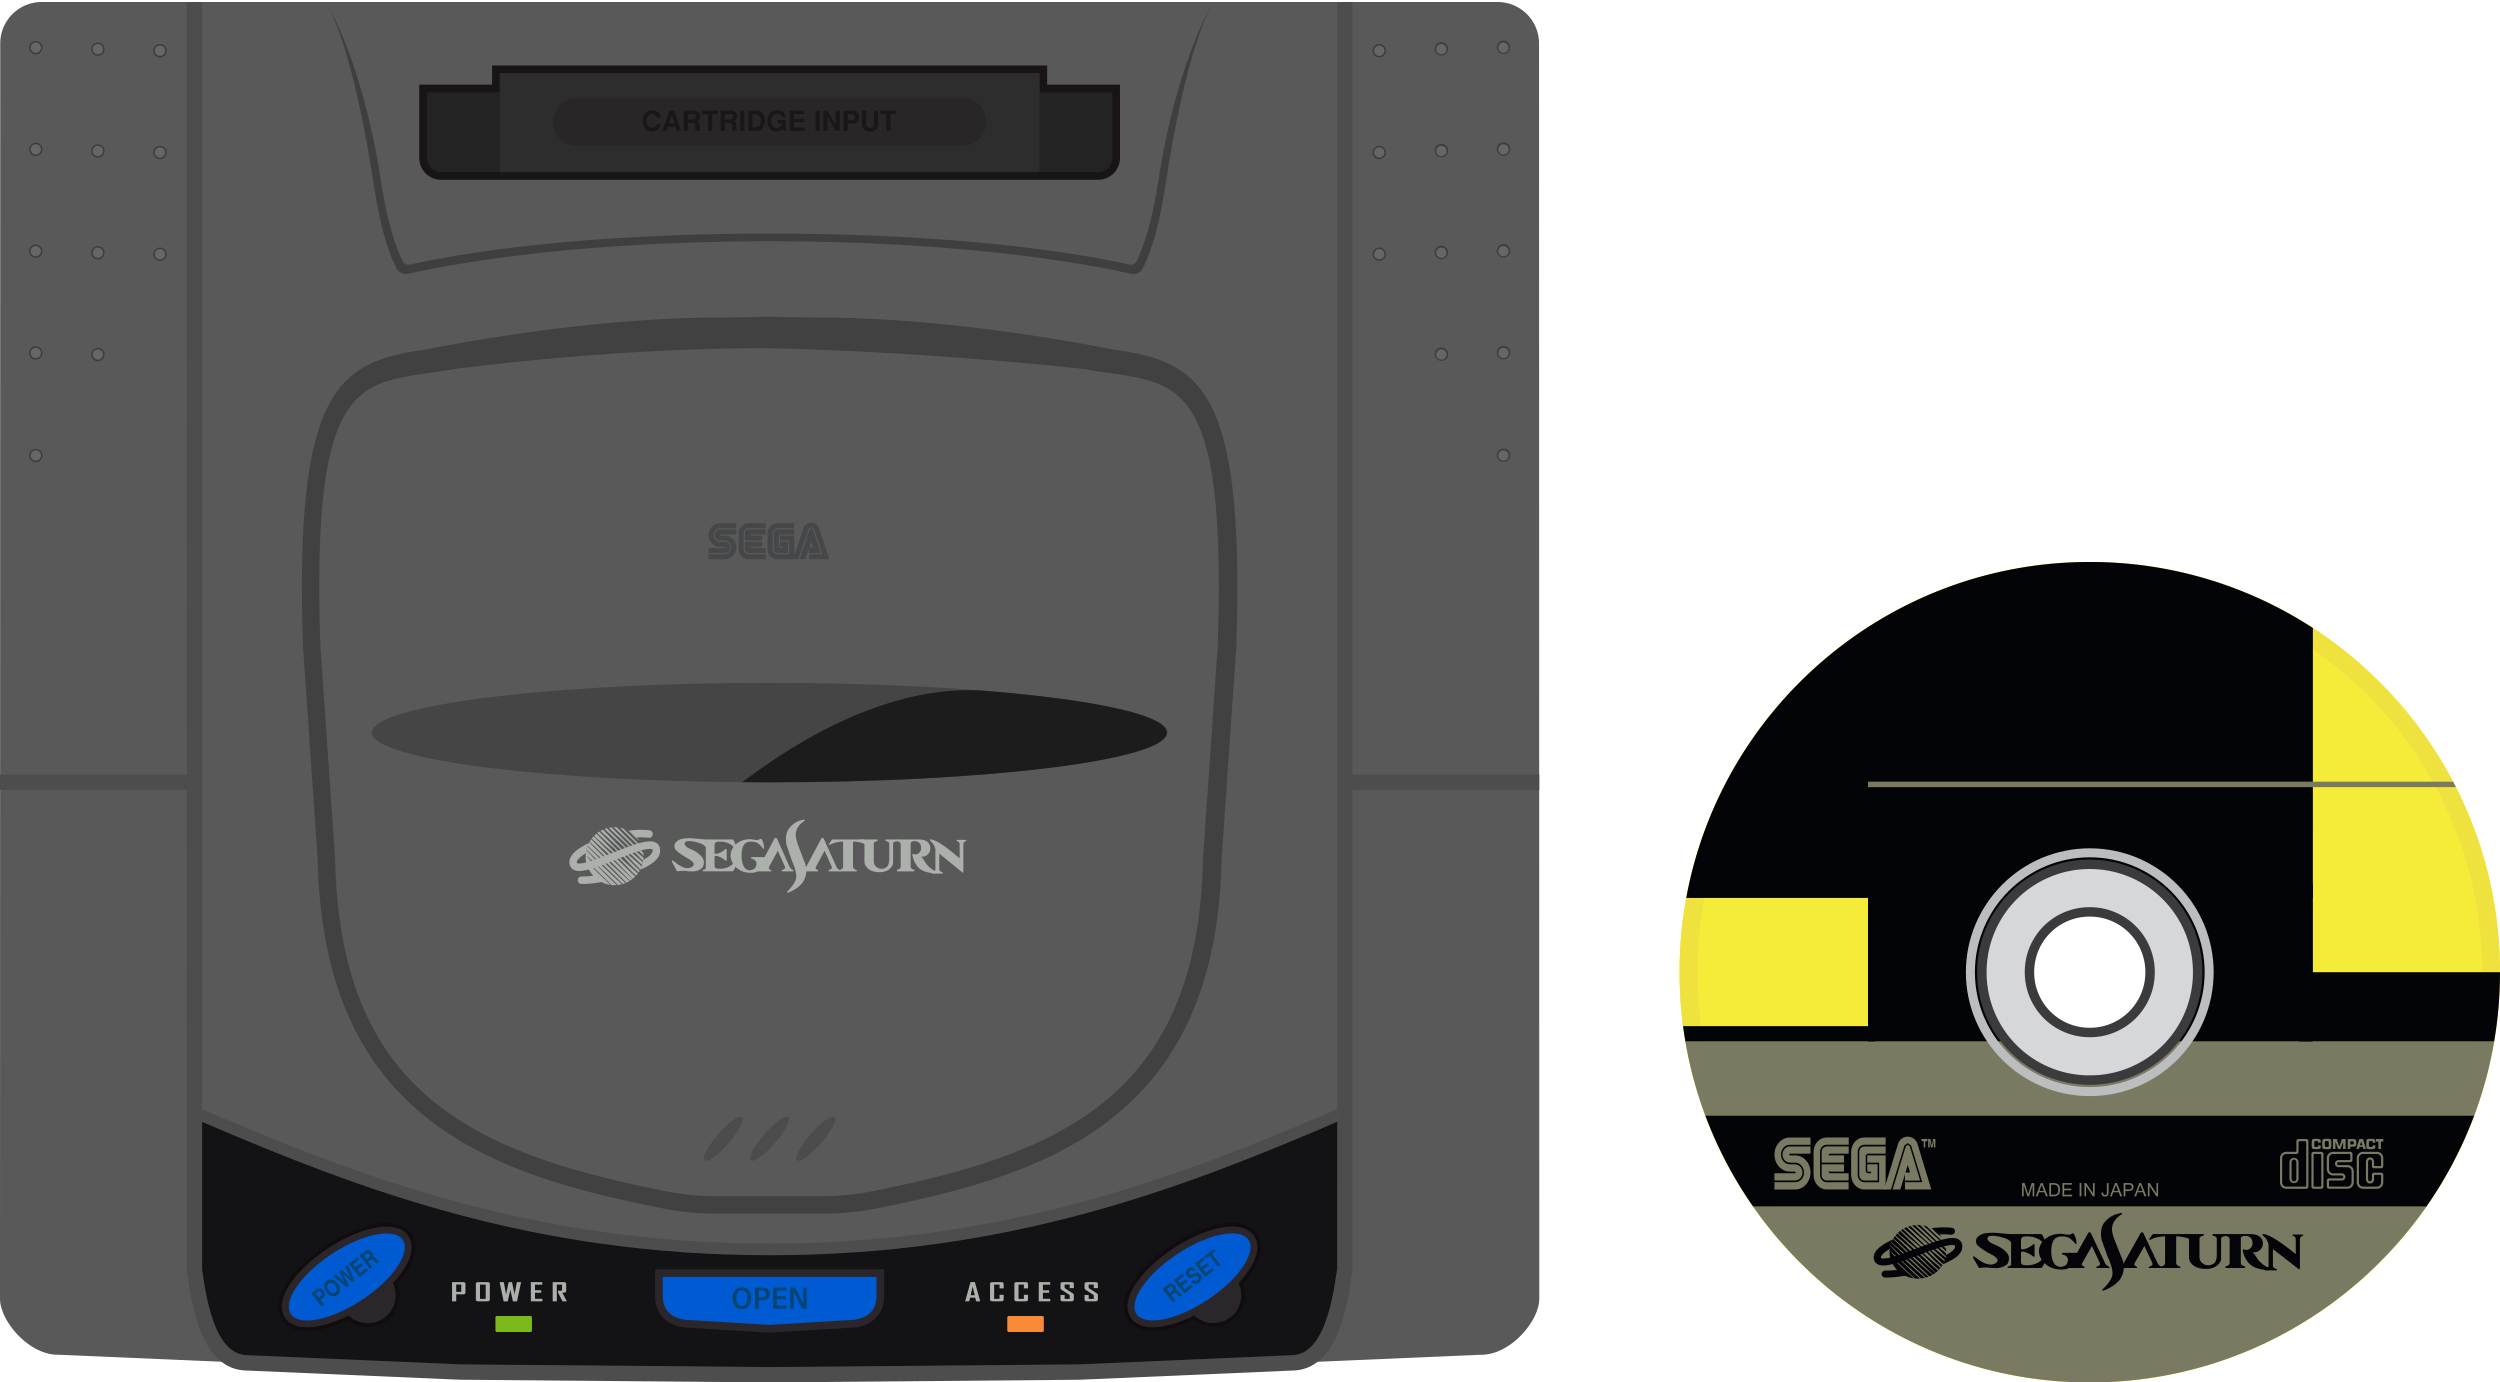 <svg xmlns="http://www.w3.org/2000/svg" viewBox="0 0 162.596 89.911"><path d="M16.115 88.641L3.807 88.11C1.912 88.151 0 85.938 0 84.459L.016 2.818A2.696 2.696 0 0 1 2.704.13h94.705a2.695 2.695 0 0 1 2.688 2.688l.016 81.641c0 1.479-1.911 3.692-3.808 3.651l-12.308.53-13.818.596-20.122.175-20.123-.175-13.819-.595z" fill="#595959"/><path d="M50.06 89.911l-20.13-.175-13.836-.596c-3.057 0-3.655-4.387-3.943-6.495L12.146.135h1v82.443c.353 2.554 1.014 5.563 2.969 5.563l13.84.596 20.104.175 20.114-.175 13.8-.596c1.978 0 2.639-3.009 2.997-5.63L86.966.135h1v82.443c-.292 2.176-.891 6.563-3.97 6.563l-2.138.093-11.659.503-20.139.174zM0 50.381h12.148v1H0zM87.966 50.381h12.146v1H87.966z" fill="#4d4d4d"/><circle cx="2.328" cy="3.1" r=".385" fill="#666"/><path d="M2.328 3.535a.435.435 0 1 1 0-.87.435.435 0 0 1 0 .87zm0-.771a.335.335 0 1 0 0 .67.335.335 0 0 0 0-.67z" fill="#3d3d3d"/><path d="M6.752 3.199a.385.385 0 1 1-.385-.385c.213 0 .385.172.385.385z" fill="#666"/><path d="M6.367 3.634a.435.435 0 1 1 0-.87.435.435 0 0 1 0 .87zm0-.77a.335.335 0 1 0 0 .67.335.335 0 0 0 0-.67z" fill="#3d3d3d"/><path d="M10.791 3.299a.385.385 0 1 1-.77 0 .385.385 0 0 1 .77 0z" fill="#666"/><path d="M10.405 3.734a.435.435 0 1 1 0-.87.435.435 0 0 1 0 .87zm0-.771a.335.335 0 1 0 0 .67.335.335 0 0 0 0-.67z" fill="#3d3d3d"/><circle cx="2.328" cy="9.719" r=".385" fill="#666"/><path d="M2.328 10.154a.435.435 0 1 1 0-.87.435.435 0 0 1 0 .87zm0-.771a.335.335 0 1 0 0 .67.335.335 0 0 0 0-.67z" fill="#3d3d3d"/><path d="M6.752 9.818a.385.385 0 1 1-.385-.385c.213 0 .385.172.385.385z" fill="#666"/><path d="M6.367 10.253a.435.435 0 1 1 0-.87.435.435 0 0 1 0 .87zm0-.77a.335.335 0 1 0 0 .67.335.335 0 0 0 0-.67z" fill="#3d3d3d"/><path d="M10.791 9.918a.385.385 0 1 1-.77 0 .385.385 0 0 1 .77 0z" fill="#666"/><path d="M10.405 10.353a.435.435 0 1 1 0-.87.435.435 0 0 1 0 .87zm0-.77a.335.335 0 1 0 0 .67.335.335 0 0 0 0-.67z" fill="#3d3d3d"/><path d="M2.713 16.338a.385.385 0 1 1-.77 0 .385.385 0 1 1 .77 0z" fill="#666"/><path d="M2.328 16.773a.435.435 0 1 1 0-.87.435.435 0 0 1 0 .87zm0-.771a.335.335 0 1 0 0 .67.335.335 0 0 0 0-.67z" fill="#3d3d3d"/><path d="M6.752 16.438a.385.385 0 1 1-.385-.386c.213 0 .385.173.385.386z" fill="#666"/><path d="M6.367 16.873a.435.435 0 1 1 0-.87.435.435 0 0 1 0 .87zm0-.771a.335.335 0 1 0 0 .67.335.335 0 0 0 0-.67z" fill="#3d3d3d"/><path d="M10.791 16.537a.385.385 0 1 1-.77 0 .385.385 0 0 1 .77 0z" fill="#666"/><path d="M10.405 16.972a.435.435 0 1 1 0-.87.435.435 0 0 1 0 .87zm0-.77a.335.335 0 1 0 0 .67.335.335 0 0 0 0-.67z" fill="#3d3d3d"/><path d="M2.713 22.957a.385.385 0 1 1-.77 0 .385.385 0 1 1 .77 0z" fill="#666"/><path d="M2.328 23.392a.435.435 0 1 1 0-.87.435.435 0 0 1 0 .87zm0-.77a.335.335 0 1 0 0 .67.335.335 0 0 0 0-.67z" fill="#3d3d3d"/><path d="M6.752 23.057a.385.385 0 1 1-.385-.386c.213 0 .385.173.385.386z" fill="#666"/><path d="M6.367 23.492a.435.435 0 1 1 0-.87.435.435 0 0 1 0 .87zm0-.771a.335.335 0 1 0 0 .67.335.335 0 0 0 0-.67z" fill="#3d3d3d"/><circle cx="2.328" cy="29.625" r=".385" fill="#666"/><path d="M2.328 30.061a.435.435 0 1 1 0-.87.435.435 0 0 1 0 .87zm0-.771a.335.335 0 1 0 0 .67.335.335 0 0 0 0-.67z" fill="#3d3d3d"/><circle cx="97.783" cy="3.098" r=".385" fill="#666"/><path d="M97.348 3.098a.436.436 0 1 1 .871.001.436.436 0 0 1-.871-.001zm.099 0a.335.335 0 1 0 .67 0 .335.335 0 0 0-.67 0z" fill="#3d3d3d"/><path d="M93.359 3.197a.385.385 0 1 0 .77 0 .385.385 0 0 0-.77 0z" fill="#666"/><path d="M93.31 3.197a.436.436 0 1 1 .871.001.436.436 0 0 1-.871-.001zm.099 0a.335.335 0 1 0 .67 0 .335.335 0 0 0-.67 0z" fill="#3d3d3d"/><path d="M89.321 3.297a.385.385 0 1 0 .385-.385.385.385 0 0 0-.385.385z" fill="#666"/><path d="M89.271 3.297a.435.435 0 1 1 .87 0 .435.435 0 0 1-.87 0zm.1 0a.335.335 0 1 0 .67 0 .335.335 0 0 0-.67 0z" fill="#3d3d3d"/><path d="M97.397 9.717a.385.385 0 1 0 .77 0 .385.385 0 0 0-.77 0z" fill="#666"/><path d="M97.348 9.717a.436.436 0 1 1 .871.001.436.436 0 0 1-.871-.001zm.099 0a.335.335 0 1 0 .67 0 .335.335 0 0 0-.67 0z" fill="#3d3d3d"/><path d="M93.359 9.816a.385.385 0 1 0 .77 0 .385.385 0 0 0-.77 0z" fill="#666"/><path d="M93.31 9.816a.436.436 0 1 1 .871.001.436.436 0 0 1-.871-.001zm.099 0a.335.335 0 1 0 .67 0 .335.335 0 0 0-.67 0z" fill="#3d3d3d"/><path d="M89.321 9.916a.385.385 0 1 0 .385-.386.385.385 0 0 0-.385.386z" fill="#666"/><path d="M89.271 9.916a.435.435 0 1 1 .87 0 .435.435 0 0 1-.87 0zm.1 0a.335.335 0 1 0 .67 0 .335.335 0 0 0-.67 0z" fill="#3d3d3d"/><path d="M97.397 16.336a.385.385 0 1 0 .77 0 .385.385 0 0 0-.77 0z" fill="#666"/><path d="M97.348 16.336a.436.436 0 1 1 .871.001.436.436 0 0 1-.871-.001zm.099 0a.335.335 0 1 0 .67 0 .335.335 0 0 0-.67 0z" fill="#3d3d3d"/><path d="M93.359 16.436a.385.385 0 1 0 .77 0 .385.385 0 0 0-.77 0z" fill="#666"/><path d="M93.31 16.436a.436.436 0 1 1 .871.001.436.436 0 0 1-.871-.001zm.099 0a.335.335 0 1 0 .67 0 .335.335 0 0 0-.67 0z" fill="#3d3d3d"/><path d="M89.321 16.535a.385.385 0 1 0 .385-.386.385.385 0 0 0-.385.386z" fill="#666"/><path d="M89.271 16.535a.435.435 0 1 1 .87 0 .435.435 0 0 1-.87 0zm.1 0a.335.335 0 1 0 .67 0 .335.335 0 0 0-.67 0z" fill="#3d3d3d"/><path d="M97.397 22.955a.386.386 0 1 0 .772 0 .386.386 0 0 0-.772 0z" fill="#666"/><path d="M97.348 22.955a.436.436 0 1 1 .871.001.436.436 0 0 1-.871-.001zm.099 0a.335.335 0 1 0 .67 0 .335.335 0 0 0-.67 0z" fill="#3d3d3d"/><path d="M93.359 23.054a.386.386 0 1 0 .772 0 .386.386 0 0 0-.772 0z" fill="#666"/><path d="M93.31 23.054a.436.436 0 1 1 .871.001.436.436 0 0 1-.871-.001zm.099 0a.335.335 0 1 0 .67 0 .335.335 0 0 0-.67 0z" fill="#3d3d3d"/><circle cx="97.783" cy="29.624" r=".385" fill="#666"/><path d="M97.348 29.624a.436.436 0 1 1 .871.001.436.436 0 0 1-.871-.001zm.099 0a.335.335 0 1 0 .67 0 .335.335 0 0 0-.67 0z" fill="#3d3d3d"/><path d="M50.019 78.932h-3.467c-1.13 0-2.235-.104-3.285-.309-11.244-2.198-22.25-5.763-22.604-22.719l-.956-13.82c-.572-16.925 2.338-18.547 7.984-19.355.523-.075 9.982-2.083 19.387-2.083.982 0 1.934-.045 2.94-.036 1.012-.005 2.032.036 3.015.036 9.404 0 18.864 2.008 19.388 2.083 5.646.808 8.556 2.43 7.984 19.355l-.956 13.82c-.354 16.956-11.361 20.521-22.604 22.719-1.05.205-2.155.309-3.285.309h-3.467M29.547 24.001c-5.839 1.067-9.334-.51-8.709 18.004l.958 13.875c.32 15.345 9.164 19.181 21.688 21.629 1.01.197 2.039.288 3.067.288h6.934a16.02 16.02 0 0 0 3.067-.288c12.524-2.448 21.367-6.284 21.688-21.629l.958-13.875c.625-18.514-2.87-16.937-8.709-18.004 0 0-9.759-1.11-20.472-1.354-10.074-.046-20.47 1.354-20.47 1.354z" fill="#424142"/><path d="M50.054 81.631c-15.45 0-26.631-4.254-36.91-8.675v-.817c10.208 4.391 21.603 8.742 36.91 8.742 15.307 0 26.706-4.352 36.914-8.742v.816c-10.28 4.421-21.465 8.676-36.914 8.676z" fill="#4d4d4d"/><path d="M13.143 72.961c10.279 4.421 21.46 8.675 36.911 8.675 15.449 0 26.634-4.256 36.914-8.677v9.553c-.358 2.621-1.02 5.63-2.997 5.63l-13.8.596-20.114.175-20.104-.175-13.84-.596c-1.955 0-2.616-3.009-2.969-5.563v-9.618z" fill="#131316"/><path fill="#7cba1c" d="M34.534 86.631h-2.247l-.064-.064v-.914l.064-.064h2.247l.064.064v.914z"/><path fill="#f98b38" d="M67.824 86.631h-2.247l-.064-.064v-.914l.064-.064h2.247l.064.064v.914z"/><g fill="#464749"><path d="M50.579 36.045a.327.327 0 0 1-.327-.327V34.68c0-.18.146-.326.326-.326h1.074v-.327h-1.077a.653.653 0 0 0-.653.653v1.038c0 .361.295.653.656.653l1.074.001v-1.538h-.923v.326h.597v.885h-.747M46.078 36.374l1.04-.001a.77.77 0 0 0 0-1.54l-.27.001-.039-.039.039-.039h1.037v-.325h-1.038a.363.363 0 1 0 0 .727l.271.003a.44.44 0 1 1 0 .881h-1.04v.332"/><path d="M46.078 35.967h1.04a.364.364 0 1 0 0-.727l-.271-.003a.44.44 0 1 1 0-.881h1.038v-.328h-1.037a.77.77 0 0 0 0 1.54h.269l.038.038-.038.037-1.038.001-.001.323M48.693 36.046a.328.328 0 0 1-.328-.328v-1.041c0-.177.147-.323.328-.323h1.109v-.327h-1.109a.653.653 0 0 0-.653.653v1.038c0 .361.292.653.653.653l1.104.001v-.327l-1.104.001"/><path d="M48.444 34.679c0-.138.111-.249.249-.249h1.109v.326h-.956l-.077.077h.797v.326h-1.122v-.48M48.693 35.967a.249.249 0 0 1-.249-.249v-.48h1.122v.327h-.797l.077.076h.951v.326h-1.104M50.329 35.718a.25.25 0 0 0 .249.251h.671v-.732h-.519v.328h.192l.001.076h-.192l-.077-.076-.001-.731.077-.077h.922l-.001-.326-1.074.001a.248.248 0 0 0-.249.249v1.037M52.662 34.425l.1-.072.101.073.521 1.544h-.763v-.363h.256l-.116-.343-.373 1.107h-.386l.66-1.946"/><path d="M53.49 36.045h-.868v.326h1.32l-.687-2.038a.509.509 0 0 0-.494-.344.508.508 0 0 0-.493.344l-.693 2.038h.346l.672-1.981.168-.111.167.111.562 1.655"/></g><path d="M50.035 82.798h7.219v1.535c0 1.149-.891 1.774-2.04 1.774l-5.179.315h.04l-5.177-.315c-1.149 0-2.041-.625-2.041-1.774v-1.535h7.218" fill="#005ad1"/><path d="M50.075 86.673v-.002l-.015.002-.005-.001-.005.001v-.001l-5.168-.314h-.001c-1.355 0-2.275-.813-2.275-2.024v-1.785h14.897v1.785c0 1.211-.921 2.024-2.291 2.024l-5.137.315zm-6.968-3.625v1.285c0 1.124.925 1.524 1.791 1.524l5.158.313 5.142-.313c.882 0 1.807-.4 1.807-1.524v-1.285H43.107z" fill="#2b2629"/><g fill="#034572"><path d="M48.85 84.422c0 .395-.188.713-.611.713-.408 0-.593-.317-.593-.715 0-.346.186-.696.611-.696.403 0 .593.319.593.698zm-.953-.002c0 .29.117.52.353.52.254 0 .352-.218.352-.518 0-.273-.098-.503-.354-.503-.246 0-.351.223-.351.501zM49.106 83.742h.49c.257 0 .471.133.471.4 0 .279-.203.422-.494.422h-.224v.551h-.243v-1.373zm.243.629h.21c.159 0 .262-.058.262-.224 0-.147-.104-.211-.255-.211h-.216v.435zM51.123 84.5h-.603v.415h.666l-.031.2h-.873v-1.373h.867v.202h-.629v.353h.603zM51.395 85.115v-1.373h.313c.455.884.524 1.018.546 1.082h.004a8.231 8.231 0 0 1-.016-.617v-.465h.224v1.373h-.297a39.284 39.284 0 0 1-.56-1.122h-.002c.011.175.011.41.011.656v.466h-.223z"/></g><path d="M22.648 85.709a1.938 1.938 0 0 0 3.05-2.234c.229-.249.432-.5.602-.75.864-1.268.606-2.042.375-2.392-.205-.311-.638-.68-1.537-.68-1.07 0-2.52.536-3.878 1.435-2.045 1.351-3.67 3.394-2.819 4.684.205.311.638.68 1.536.68.755-.001 1.701-.268 2.671-.743z" fill="#2b2629"/><path d="M19.977 86.576c-.954 0-1.419-.4-1.641-.735-.897-1.359.757-3.473 2.854-4.857 1.378-.911 2.854-1.455 3.947-1.455.955 0 1.419.4 1.641.735.248.376.528 1.204-.376 2.531a6.791 6.791 0 0 1-.56.705 2.065 2.065 0 0 1-3.214 2.357c-.967.464-1.906.719-2.651.719zm5.161-6.798c-1.046 0-2.47.528-3.81 1.414-1.994 1.316-3.59 3.288-2.783 4.51.188.285.588.624 1.432.624.726 0 1.655-.259 2.616-.729l.075-.036.063.055a1.812 1.812 0 0 0 3.003-1.368c0-.252-.051-.495-.15-.724l-.034-.074.055-.061c.227-.246.426-.494.59-.735.823-1.206.588-1.929.375-2.253-.187-.284-.589-.623-1.432-.623z" fill="#110d0e"/><g fill="#abb0ab"><path d="M30.272 84.067c0 .077-.055.116-.165.116h-.436v.453h-.27v-1.25h.706c.11 0 .165.038.165.114v.567zM30 84.023v-.477h-.329v.477H30zM31.857 84.522c0 .076-.054.114-.163.114h-.585c-.107 0-.16-.038-.16-.114v-1.021c0-.076.053-.114.16-.114h.585c.109 0 .163.038.163.114v1.021zm-.269-.045v-.93h-.37v.93h.37zM33.89 83.387l-.264 1.252h-.264l-.162-.709a2.18 2.18 0 0 0-.009-.114c0 .025-.003.063-.009.114l-.16.709h-.265l-.264-1.252h.273l.14.741.009.114c.001-.025.004-.063.011-.114l.155-.741h.221l.155.741.01.114a2.18 2.18 0 0 1 .009-.114l.14-.741h.274zM35.274 84.637h-.747v-1.25h.74v.165h-.471v.365h.405v.162h-.405v.393h.478v.165zM36.867 84.637h-.281l-.297-.581v-.112h.265v-.396h-.339v1.09h-.27v-1.25h.715c.108 0 .163.038.163.114v.455c0 .053-.026.087-.077.103a.79.79 0 0 1-.175.012l.296.565z"/></g><g fill="#abb0ab"><path d="M63.752 84.637h-.268l-.054-.237h-.338l-.054.237h-.266v-.003l.349-1.249h.283l.348 1.252zm-.359-.398l-.131-.564-.133.564h.264zM65.276 84.522c0 .076-.055.114-.165.114h-.561c-.107 0-.16-.038-.16-.114v-1.021c0-.076.053-.114.16-.114h.562c.11 0 .165.038.165.114v.293h-.269v-.247h-.349v.93h.349v-.264h.269v.309zM66.861 84.522c0 .076-.055.114-.165.114h-.562c-.107 0-.16-.038-.16-.114v-1.021c0-.076.053-.114.16-.114h.562c.11 0 .165.038.165.114v.293h-.269v-.247h-.349v.93h.349v-.264h.269v.309zM68.307 84.637h-.747v-1.25h.74v.165h-.471v.365h.405v.162h-.405v.393h.478v.165zM69.841 84.522c0 .076-.055.114-.163.114h-.543c-.107 0-.162-.038-.162-.114v-.298h.27v.255h.329v-.245l-.54-.355c-.039-.025-.059-.059-.059-.1v-.278c0-.076.055-.114.162-.114h.543c.108 0 .163.037.163.113v.279h-.27v-.235h-.329v.226l.54.354c.039.025.059.06.059.102v.296zM71.405 84.522c0 .076-.055.114-.163.114h-.543c-.107 0-.162-.038-.162-.114v-.298h.27v.255h.329v-.245l-.54-.355c-.039-.025-.059-.059-.059-.1v-.278c0-.076.055-.114.162-.114h.543c.108 0 .163.037.163.113v.279h-.27v-.235h-.329v.226l.54.354c.039.025.059.06.059.102v.296z"/></g><path d="M77.648 85.705a1.94 1.94 0 0 0 3.049-2.234c.229-.249.432-.501.603-.75.864-1.268.605-2.043.375-2.393-.205-.311-.638-.68-1.536-.68-1.07 0-2.52.537-3.879 1.436-2.045 1.35-3.67 3.393-2.818 4.684.205.311.638.68 1.536.68.754-.001 1.701-.269 2.67-.743z" fill="#2b2629"/><path d="M74.977 86.572c-.953 0-1.418-.4-1.64-.735-.896-1.36.757-3.474 2.854-4.857 1.38-.912 2.855-1.456 3.948-1.456.954 0 1.419.4 1.641.735.248.377.528 1.206-.377 2.532-.16.234-.348.471-.56.705a2.065 2.065 0 0 1-3.213 2.357c-.971.464-1.91.719-2.653.719zm5.162-6.799c-1.045 0-2.47.529-3.81 1.415-1.994 1.315-3.59 3.287-2.783 4.511.188.284.589.623 1.431.623.725 0 1.654-.259 2.617-.729l.074-.036.063.055a1.815 1.815 0 0 0 2.853-2.092l-.033-.074.056-.061c.226-.244.424-.492.59-.735.823-1.206.589-1.93.375-2.254-.189-.284-.591-.623-1.433-.623z" fill="#110d0e"/><path d="M23.543 84.544c-2.012 1.329-4.085 1.739-4.629.915-.544-.824.646-2.569 2.658-3.898 2.013-1.33 4.085-1.739 4.629-.915.545.823-.645 2.569-2.658 3.898z" fill="#005ad1"/><g fill="#034572"><path d="M21.039 83.941l.095.248-.079.19-.214.167.241.309-.154.12-.675-.865.352-.274.222-.055.212.16zm-.158.106l-.091-.067-.093.021-.175.137.203.259.179-.14.027-.096-.05-.114zM21.962 83.484a.643.643 0 0 1 .156.405.404.404 0 0 1-.164.326.397.397 0 0 1-.373.076.67.67 0 0 1-.341-.249.668.668 0 0 1-.157-.378.408.408 0 0 1 .17-.359.39.39 0 0 1 .368-.071c.126.037.24.12.341.25zm-.147.116a.472.472 0 0 0-.229-.176l-.22.045-.093.198a.466.466 0 0 0 .111.26.472.472 0 0 0 .232.176l.226-.046.084-.198-.111-.259zM22.61 82.271l.466 1.028-.138.107-.637-.561.39.754-.138.108-.885-.702.163-.127.621.558-.394-.735.163-.127.622.567-.396-.744zM23.937 82.627l-.559.436-.675-.866.541-.423.116.149-.387.303.153.197.358-.279.116.147-.358.279.175.224.404-.315zM24.675 82.051l-.166.129-.099-.084-.102-.13-.073-.066-.103.024-.183.143.267.342-.154.12-.675-.865.42-.328.164-.04.208.137c.072.092.09.189.053.294l.169.048.172.204.075.04.027.032zm-.635-.495l-.167-.032-.215.168.177.227.212-.166.032-.089-.039-.108z"/></g><path d="M78.543 84.539c-2.012 1.33-4.084 1.739-4.629.915-.544-.823.646-2.569 2.658-3.898 2.013-1.329 4.085-1.738 4.629-.915.545.824-.645 2.569-2.658 3.898z" fill="#005ad1"/><g fill="#034572"><path d="M76.897 84.22l-.166.13-.099-.085-.102-.13-.073-.065-.103.023-.183.143.267.342-.153.12-.676-.865.42-.328.164-.039.207.137a.29.29 0 0 1 .053.293l.17.049.173.203.075.04.026.032zm-.634-.494l-.168-.033-.215.167.177.227.212-.165.032-.09-.038-.106zM77.583 83.685l-.559.435-.674-.865.541-.422.115.148-.387.303.153.197.358-.279.116.148-.357.279.174.224.405-.317zM78.078 82.888c.07.09.097.181.08.272a.424.424 0 0 1-.174.254.376.376 0 0 1-.271.092.407.407 0 0 1-.253-.139l.148-.116c.084.085.177.088.277.01l.088-.117-.023-.115-.197-.038-.214.103-.182.018-.159-.105-.079-.257.15-.234a.394.394 0 0 1 .275-.099l.237.144-.144.112-.124-.063-.142.052-.045.214.163.023.188-.085.209-.049.192.123zM78.95 82.617l-.558.437-.676-.866.541-.422.116.148-.388.303.155.197.357-.279.116.147-.358.28.175.223.404-.316zM79.047 81.388l-.218.171.56.716-.154.121-.559-.717-.227.176-.116-.148.599-.468z"/></g><path d="M50.074 4.506H32.256v1.25h-4.74v4.512c0 .646.529 1.175 1.175 1.175H71.42c.646 0 1.175-.529 1.175-1.175V5.756h-4.739v-1.25H50.037" fill="#232323"/><path d="M71.42 11.693H28.691a1.426 1.426 0 0 1-1.425-1.425V5.506h4.739v-1.25h36.1v1.25h4.739v4.762a1.425 1.425 0 0 1-1.424 1.425zM27.767 6.006v4.262c0 .51.415.925.925.925H71.42c.51 0 .925-.415.925-.925V6.006h-4.739v-1.25h-35.1v1.25h-4.739z" fill="#191517"/><path fill="#2d2d2d" d="M32.506 4.756h35.1v6.438h-35.1z"/><path d="M62.599 9.483H37.513c-.853 0-1.551-.698-1.551-1.551s.698-1.551 1.551-1.551h25.086c.853 0 1.551.698 1.551 1.551s-.699 1.551-1.551 1.551z" fill="#282627"/><path d="M42.963 8.062a.511.511 0 0 1-.188.373.623.623 0 0 1-.392.115.519.519 0 0 1-.421-.187c-.103-.125-.155-.294-.155-.508 0-.198.051-.359.153-.482a.548.548 0 0 1 .448-.196c.16 0 .291.043.395.129a.435.435 0 0 1 .16.337h-.257l-.093-.173-.197-.068a.299.299 0 0 0-.253.125.549.549 0 0 0-.093.336c0 .14.031.251.092.334a.292.292 0 0 0 .245.123l.205-.071.09-.187h.261zM44.294 8.51h-.276l-.092-.263h-.486l-.09.263h-.274l.457-1.312h.312l.449 1.312zm-.432-.488l-.173-.511-.162.511h.335zM45.546 8.51h-.292l-.036-.151v-.198l-.023-.115-.133-.054h-.32v.518h-.27V7.198h.738l.212.083a.36.36 0 0 1 .11.281.341.341 0 0 1-.192.317c.093.05.142.107.144.169l.014.32.049.092v.05zm-.272-.932c0-.103-.052-.155-.155-.155h-.378v.344h.373l.111-.06.049-.129zM46.703 7.423h-.383V8.51h-.27V7.423h-.398v-.225h1.051zM47.946 8.51h-.292l-.036-.151v-.198l-.023-.115-.133-.054h-.32v.518h-.27V7.198h.738l.212.083a.36.36 0 0 1 .11.281.341.341 0 0 1-.192.317c.093.05.142.107.144.169l.014.32.049.092v.05zm-.272-.932c0-.103-.052-.155-.155-.155h-.378v.344h.373l.111-.06.049-.129zM48.142 7.198h.27V8.51h-.27zM49.752 7.808a.844.844 0 0 1-.147.502c-.094.133-.203.2-.328.2h-.612V7.198h.632c.104 0 .202.05.293.149a.656.656 0 0 1 .162.461zm-.271.022c0-.107-.022-.2-.067-.279l-.176-.126h-.302v.86h.249l.214-.122a.59.59 0 0 0 .082-.333zM51.109 8.516h-.163l-.032-.162a.49.49 0 0 1-.416.196c-.162 0-.3-.06-.412-.18a.695.695 0 0 1-.182-.497c0-.211.058-.38.173-.507a.597.597 0 0 1 .46-.19c.166 0 .299.041.398.121a.495.495 0 0 1 .174.317h-.247c-.049-.144-.157-.216-.324-.216a.34.34 0 0 0-.274.123.501.501 0 0 0-.103.33c0 .139.036.254.108.345a.335.335 0 0 0 .274.137l.229-.086.112-.218h-.303v-.224h.527v.711zM52.35 8.51h-.981V7.198h.95v.225h-.68v.299h.629v.225h-.629v.338h.711zM53.043 7.198h.27V8.51h-.27zM54.618 8.51h-.267l-.531-.916v.916h-.269V7.198h.265l.532.9v-.9h.27zM55.867 7.618a.44.44 0 0 1-.108.303.322.322 0 0 1-.248.122h-.376v.467h-.271V7.198h.618c.127 0 .223.037.287.111a.451.451 0 0 1 .098.309zm-.261-.017l-.044-.129-.12-.049h-.308v.395h.314l.112-.07.046-.147zM57.105 8.14a.366.366 0 0 1-.124.275c-.1.091-.238.137-.416.137a.508.508 0 0 1-.354-.131.394.394 0 0 1-.146-.299v-.924h.271v.927l.067.136.168.055c.177 0 .265-.063.265-.191v-.927h.271v.942zM58.304 7.423h-.383V8.51h-.271V7.423h-.397v-.225h1.051z" fill="#191718"/><path d="M50.056 15.193c8.906 0 17.187.666 23.409 2.013a.41.41 0 0 0 .461-.224c.762-1.61 1.147-3.52 1.469-5.577.813-5.205 2.4-9.478 3.612-11.405-1.185 1.883-2.316 6.348-3.118 11.482-.339 2.17-.713 4.26-1.561 5.968a.678.678 0 0 1-.609.376l-.15-.017c-6.207-1.365-14.558-2.116-23.513-2.116-8.956 0-17.306.751-23.513 2.116l-.15.017a.677.677 0 0 1-.609-.376c-.848-1.708-1.222-3.798-1.561-5.968C23.42 6.348 22.289 1.883 21.104 0c1.212 1.927 2.799 6.2 3.612 11.405.321 2.058.708 3.967 1.469 5.577a.41.41 0 0 0 .461.224c6.223-1.347 14.504-2.013 23.41-2.013z" fill="#3f3f3f"/><ellipse cx="50.056" cy="47.646" rx="25.875" ry="3.234" fill="#454545"/><path d="M48.261 50.873c.765-.494 7.897-6.371 15.492-5.968 7.293.572 12.141 1.586 12.141 2.742 0 1.786-11.585 3.234-25.875 3.234-.591 0-1.177-.003-1.758-.008z" fill="#1c1c1c"/><path d="M47.388 74.352c-.676.776-1.375 1.275-1.562 1.112-.187-.162.209-.924.885-1.701.675-.776 1.375-1.275 1.562-1.112.186.162-.21.923-.885 1.701zM50.388 74.352c-.676.776-1.375 1.275-1.562 1.112-.187-.162.209-.924.885-1.701.676-.776 1.375-1.275 1.562-1.112.186.162-.21.923-.885 1.701zM53.4 74.352c-.676.776-1.375 1.275-1.562 1.112-.187-.162.209-.924.885-1.701.676-.776 1.375-1.275 1.562-1.112.187.162-.209.923-.885 1.701z" fill="#4c4c4c"/><g fill="#abb0ab"><path d="M38.297 54.826a6.024 6.024 0 0 0-.419.225c-.288.172-.523.352-.68.564-.157.212-.226.506-.096.752.111.209.348.28.561.282.213.002.447-.047.71-.121.526-.148 1.16-.408 1.785-.658s1.242-.49 1.692-.598c.224-.054.409-.07.505-.057l.074.023.007.015c.022.092.012.151-.046.241s-.175.2-.354.314a3.203 3.203 0 0 1-.193.113 2.019 2.019 0 0 1-.198.641c.25-.11.469-.223.654-.341.215-.137.388-.282.503-.462a.801.801 0 0 0 .11-.619.526.526 0 0 0-.187-.29.65.65 0 0 0-.301-.118c-.209-.03-.434.004-.688.065-.509.122-1.133.369-1.759.62-.627.251-1.257.506-1.737.641-.24.068-.444.104-.572.103-.128-.001-.133-.022-.133-.022-.037-.069-.035-.108.056-.232.088-.119.267-.27.508-.417.063-.362.109-.483.198-.664z"/><path d="M39.975 53.799l-.064.003c.125.114.24.219.287.267.09.093.441.414.553.531.076.077.303.298.409.398.092.087.06.018.18.137.196.195.342.357.52.53l-.009-.162c-.074-.139-.23-.228-.341-.322-.069-.059-.13-.086-.18-.138l-.167-.172c-.017-.023-.639-.647-1.049-1.066l-.139-.006zm-.201.011l-.186.029c.171.159.363.329.427.396.089.093.444.392.556.509.076.077.258.251.364.35.093.087.103.087.223.207.234.232.398.437.627.648l.05.048c.012-.066.019-.133.023-.2-.186-.161-.398-.346-.582-.503-.069-.059-.13-.086-.18-.138l-.167-.172c-.019-.025-.758-.765-1.155-1.174zm.557.024c.148.146.582.559.684.664.075.077.339.321.444.421.092.087-.003-.017.117.102.086.085.161.163.234.24l-.049-.174-.029-.023c-.069-.059-.13-.086-.18-.138l-.02-.044c-.015-.02-.554-.554-.992-.994a1.83 1.83 0 0 0-.209-.054zm-.859.035l-.151.049c.187.177.432.393.506.47.089.093.444.393.556.509.076.077.219.203.325.302.092.087.065.101.185.22.234.232.475.472.703.683l.17.166.05-.184a48.113 48.113 0 0 0-.732-.638c-.069-.059-.102-.114-.152-.166l-.191-.138c-.021-.027-.904-.898-1.269-1.273zm-.252.088l-.168.083c.189.185.484.432.568.519.09.093.453.412.565.529.076.077.108.083.214.182.092.087.183.166.303.285.234.232.468.527.697.738.093.086.18.183.247.266.034-.065.065-.133.091-.201-.221-.201-.58-.525-.856-.759-.069-.059-.086-.114-.137-.166l-.246-.15c-.022-.028-.974-1.003-1.278-1.326zm1.659.075c.152.146.303.292.358.349.054.055.206.186.328.293a1.879 1.879 0 0 0-.686-.642zm-1.898.052l-.137.094c.188.186.422.389.507.478.09.093.49.412.602.529.076.077.077.072.183.171.092.087.214.177.334.296.234.232.468.527.697.738.167.154.309.297.366.356l.077-.124a51.018 51.018 0 0 1-1.164-1.143l-.209-.115c-.023-.031-1.016-1.022-1.256-1.28zm-.191.135l-.128.114.039.093c.184.171.448.389.533.478.09.093.49.412.602.529.075.077.077.072.183.171.272.255.704.701 1.017 1.03.139.145.266.261.333.32l.118-.143c-.059-.051-1.051-.915-1.4-1.28l-.207-.187c-.021-.03-.796-.815-1.09-1.125zm-.187.172l-.12.141c.181.171.486.443.578.538.089.093.304.261.416.378.075.077.216.219.322.319.272.255.71.716 1.024 1.045.173.182.294.305.331.343l.161-.143a69.276 69.276 0 0 1-1.475-1.436l-.09-.039c-.022-.032-.941-.922-1.147-1.146zm-.153.188l-.109.169c.165.142.523.478.618.577.079.083.127.122.19.187l.152.152c.075.077.026.012.132.111.42.394 1.422 1.385 1.544 1.506l.157-.11c-.132-.126-1.131-1.077-1.467-1.429l-.199-.118c-.022-.029-.788-.797-1.018-1.045zm-.127.199a1.74 1.74 0 0 0-.107.227c.152.133.531.5.642.59.099.08.114.099.177.164.054.077.169.128.21.165.42.395 1.381 1.368 1.494 1.484a1.86 1.86 0 0 0 .203-.106c-.157-.142-1.3-1.172-1.636-1.523l-.273-.277c-.023-.031-.529-.525-.71-.724zm-.118.258a2.2 2.2 0 0 0-.064.214c.133.118.54.544.659.633.115.087.031.038.094.104l-.018-.096c.075.077.181.201.287.301a115.11 115.11 0 0 1 1.347 1.303l.169-.059a82.06 82.06 0 0 1-1.621-1.579l-.106-.069c-.002-.026-.578-.563-.747-.752zm-.07.243c-.03.133-.046.27-.047.407.001.938.69 1.732 1.618 1.866-.349-.329-.937-.888-1.173-1.148l-.202.006c-.006-.219-.043-.319-.028-.319.011.001.053.062.163.176.186.193.929.922 1.307 1.292.067.008.134.012.202.013l.135-.007a69.093 69.093 0 0 1-1.283-1.268l-.355-.244-.334-.395c.051.024.247.218.384.321.115.086.179.119.242.184l.115.116c.075.077.172.188.28.285.357.321.832.793 1.033.995.084-.01.167-.026.249-.047-.189-.176-1.295-1.209-1.625-1.554l-.111-.047c-.001-.024-.395-.434-.559-.619l-.011-.013z"/><path d="M38.866 56.916c-.649.106-1.048.087-1.048.087a.245.245 0 0 0-.022.488s.558.024 1.415-.143c-.07-.117-.217-.258-.345-.432zM41.599 53.973a6.643 6.643 0 0 0-.725.055c.237.136.316.258.504.441.482-.028.781.015.781.015a.245.245 0 1 0 .07-.484s-.238-.034-.63-.027z"/><g><path d="M44.023 56.638l-.327-.595c-.003-.057.014-.085.05-.085l.324.243c.085.064.187.124.305.18a.785.785 0 0 0 .349.08.544.544 0 0 0 .32-.109c.09-.09.1-.178.031-.265a1.089 1.089 0 0 0-.336-.255 4.82 4.82 0 0 1-.497-.313c-.176-.125-.284-.222-.324-.291a.454.454 0 0 1-.045-.272c.011-.113.103-.221.275-.322.096-.048.203-.079.322-.095.12-.015.239-.022.358-.022s.238.007.358.019l.595.058a.113.113 0 0 1 .081.045l.107.479c.003.035-.011.035-.04 0a.867.867 0 0 0-.386-.269 3.557 3.557 0 0 0-.43-.116 1.463 1.463 0 0 0-.456-.019.187.187 0 0 0-.121.119c-.021.058.001.123.065.194.063.071.182.144.354.215.171.071.329.163.472.275.144.112.242.223.296.331a.545.545 0 0 1 .045.35c-.024.124-.056.204-.095.241a.937.937 0 0 1-.559.236c-.256 0-.411-.007-.463-.021a1.18 1.18 0 0 0-.284-.013c-.138.004-.224.013-.26.026s-.064.004-.084-.029z"/><path d="M45.903 55.026c0-.191-.057-.303-.17-.336-.03-.015-.045-.031-.045-.049 0-.019.023-.033.071-.045h1.845c.048 0 .079.014.094.04.11.164.181.372.211.622 0 .036-.016.036-.045 0a8.154 8.154 0 0 0-.224-.243.911.911 0 0 0-.263-.168 1.338 1.338 0 0 0-.472-.107h-.144c-.191 0-.286.071-.286.215v.537a.141.141 0 0 0 .089.04.76.76 0 0 0 .237-.063c.123-.045.253-.13.39-.255.048 0 .072.023.072.071v.627c0 .048-.024.071-.072.071a1.222 1.222 0 0 0-.39-.255.792.792 0 0 0-.237-.063.139.139 0 0 0-.089.04v.608c0 .126.095.188.286.188h.144a1.25 1.25 0 0 0 .472-.116c.121-.063.209-.122.263-.177.054-.056.137-.133.25-.231.03-.032.045-.029.045.01a1.378 1.378 0 0 1-.237.645c-.015.026-.046.04-.094.04h-1.845c-.048-.012-.071-.027-.071-.045s.015-.034.045-.049c.113-.033.17-.073.17-.121v-1.431z"/><path d="M47.515 55.671c0-.294.118-.55.355-.767s.549-.325.934-.325c.176.023.275.038.298.044a.406.406 0 0 0 .333-.057c.058-.015.095-.006.112.026.107.212.155.414.144.604-.024.03-.05.021-.076-.026-.17-.209-.309-.333-.415-.372a1.187 1.187 0 0 0-.396-.058c-.206.012-.353.093-.44.244-.089.15-.133.379-.133.687 0 .257.044.477.133.658a.453.453 0 0 0 .44.273c.155-.03.257-.08.305-.15s.077-.153.087-.248a.274.274 0 0 0-.083-.24.396.396 0 0 0-.228-.113c-.054-.051-.051-.087.009-.107h.842c.048 0 .071.012.071.035 0 .024-.021.048-.063.072-.065.34-.179.58-.338.721a.816.816 0 0 1-.603.192c-.354 0-.652-.108-.896-.325a1.09 1.09 0 0 1-.392-.768z"/><path d="M49.194 56.674c-.042-.036-.048-.064-.019-.085a.442.442 0 0 0 .197-.175l1.008-1.894a.093.093 0 0 1 .066-.031c.024 0 .05.011.076.031l.837 1.867c.03.068.098.134.202.196.063.019.07.048.022.09h-.708c-.065-.036-.054-.068.036-.099a.29.29 0 0 0 .13-.085c.021-.029.023-.07.009-.121l-.461-1.038-.578 1.065-.005.045c-.018.035.021.083.117.143.054.024.06.054.019.09h-.948z"/><path d="M51.154 54.955c-.048-.287-.048-.525 0-.717.036-.19.156-.381.362-.57s.464-.31.774-.36c.042 0 .06.021.054.063-.232.149-.396.319-.492.511a.971.971 0 0 0-.071.645l.071.286.43 1.146c.236.492.212.97-.071 1.432-.23.29-.547.511-.949.663-.054.006-.078-.012-.071-.054.37-.37.566-.683.591-.938.023-.256-.072-.623-.287-1.104l-.341-1.003z"/><path d="M52.238 56.674c-.042-.036-.048-.064-.019-.085a.442.442 0 0 0 .197-.175l1.008-1.894a.093.093 0 0 1 .066-.031c.024 0 .05.011.076.031l.837 1.867c.03.068.098.134.202.196.063.019.07.048.022.09h-.708c-.065-.036-.054-.068.036-.099a.29.29 0 0 0 .13-.085c.021-.029.023-.07.009-.121l-.461-1.038-.577 1.065-.005.045c-.018.035.021.083.116.143.054.024.06.054.019.09h-.948z"/><path d="M54.62 56.584c.143-.048.215-.119.215-.215V54.74h-.144c-.286.032-.501.089-.645.17-.09.048-.138.051-.144.009l.184-.277c.021-.03.056-.045.104-.045h1.934c.048 0 .082.015.103.045l.184.277c-.006.042-.054.039-.143-.009-.144-.081-.358-.138-.645-.17h-.144v1.629c0 .096.071.167.215.215.054.019.054.048 0 .09H54.62c-.054-.042-.054-.071 0-.09z"/><path d="M56.223 56.029v-1.146c0-.095-.072-.155-.215-.179-.054-.03-.054-.065 0-.107h1.038c.054.042.054.077 0 .107-.143.023-.215.084-.215.179v1.146a.47.47 0 0 0 .156.34c.098.09.216.135.354.135a.487.487 0 0 0 .348-.135c.095-.089.144-.261.145-.515v-.972c0-.095-.071-.155-.215-.179-.048-.03-.048-.065 0-.107h.743c.042.026.048.065.018.116-.196.019-.295.075-.295.17v1.214c.006.143-.072.284-.233.423s-.379.208-.653.208c-.305-.006-.542-.075-.713-.207s-.259-.295-.263-.491z"/><path d="M58.366 56.566c.144-.036.215-.102.215-.197v-1.414c0-.144-.08-.224-.241-.242-.051-.036-.054-.074-.009-.116h1.396c.285 0 .486.057.604.169s.176.247.176.404a.538.538 0 0 1-.601.546c.012.021.03.039.054.054a.927.927 0 0 1 .152.206c.149.274.369.491.658.649l.103.04c.024.023.036.048.036.071 0 .024-.023.047-.071.067h-.095c-.325-.036-.577-.1-.756-.192a1.067 1.067 0 0 1-.438-.438 1.343 1.343 0 0 1-.197-.533c-.021-.102-.002-.133.058-.094l.104.018c.09.018.178-.014.264-.095a.396.396 0 0 0 .13-.299c0-.158-.039-.274-.116-.348a.393.393 0 0 0-.277-.109.345.345 0 0 0-.239.052.168.168 0 0 0-.048.118v1.486c0 .096.072.161.215.197.054.018.054.054 0 .107h-1.074c-.056-.053-.056-.089-.003-.107z"/><path d="M62.593 56.745l-1.504-1.227v1.012c0 .096.065.161.196.197.054.018.054.048 0 .09h-.645c-.054-.042-.054-.072 0-.09.132-.036.197-.102.197-.197v-1.289a1.14 1.14 0 0 0-.109-.293.811.811 0 0 0-.154-.199c-.058-.051-.089-.09-.095-.116 0-.024.016-.036.045-.036.313.009.943.418 1.89 1.227v-.914c0-.096-.054-.164-.161-.206-.045-.023-.045-.051 0-.081h.563c.048.03.048.058 0 .081-.107.042-.161.11-.161.206v1.786c0 .045-.02.062-.062.049z"/></g></g><g><path d="M135.915 89.911c-14.728 0-26.681-11.953-26.681-26.681s11.953-26.681 26.681-26.681 26.681 11.953 26.681 26.681-11.953 26.681-26.681 26.681zm3.922-26.681c0-2.161-1.761-3.922-3.922-3.922s-3.922 1.788-3.922 3.922a3.911 3.911 0 0 0 3.922 3.922 3.91 3.91 0 0 0 3.922-3.922z" fill="#f5ec3a"/><path d="M159.545 50.84c-4.467-8.492-13.378-14.29-23.63-14.29-14.723 0-26.681 11.957-26.681 26.681 0 14.723 11.957 26.681 26.681 26.681 14.723 0 26.681-11.958 26.681-26.681 0-4.329-1.034-8.418-2.867-12.035m0-.001c-.06-.119-.122-.238-.184-.356M156.17 78.74c-4.664 6.074-11.985 10.005-20.255 10.005s-15.564-3.904-20.255-10.005c-3.308-4.284-5.26-9.68-5.26-15.509 0-14.1 11.415-25.515 25.515-25.515 14.1 0 25.515 11.415 25.515 25.515 0 5.829-1.952 11.225-5.26 15.509z" fill="#efe23f"/><path fill="#030306" d="M156.363 78.486h-40.896M112.149 72.539h47.532"/><path d="M110.905 72.539a26.64 26.64 0 0 0 3.125 5.947h43.77a26.66 26.66 0 0 0 3.123-5.945l-.005-.002h-50.013" fill="#030407"/><path d="M121.247 76.89c-.234 0-.424-.211-.424-.472v-1.497c0-.259.189-.47.423-.47h1.394v-.471h-1.397c-.468 0-.848.421-.848.942v1.497c0 .521.383.942.851.942l1.394.002v-2.217h-1.198v.47h.774v1.275h-.969M115.407 77.364l1.349-.001c.551 0 .998-.497.998-1.109 0-.614-.447-1.109-.998-1.109l-.35.001-.05-.056.05-.056h1.345l.001-.469h-1.346c-.261 0-.473.234-.473.524s.212.525.473.525l.352.004c.316 0 .572.285.572.637 0 .35-.256.635-.572.635h-1.349l-.002.474" fill="#7a7a62"/><path d="M115.408 76.777h1.349c.261 0 .473-.235.473-.523 0-.29-.212-.525-.473-.525l-.352-.004c-.316 0-.572-.284-.572-.636 0-.35.256-.635.572-.635h1.346l-.001-.473h-1.345c-.551 0-.998.497-.998 1.109 0 .613.447 1.109.998 1.109h.348l.049.055-.049.053-1.347.001.002.469M118.799 76.891c-.234 0-.425-.208-.425-.473v-1.501c0-.255.191-.466.425-.466h1.439v-.471h-1.439c-.468 0-.848.421-.848.942v1.497c0 .521.379.942.848.942l1.433.002v-.473l-1.433.001" fill="#7a7a62"/><path d="M118.477 74.921c0-.198.144-.359.322-.359h1.439v.47h-1.24l-.1.111h1.034v.47h-1.456l.001-.692M118.799 76.777c-.178 0-.322-.16-.322-.359l-.001-.693h1.456v.472h-1.034l.1.11h1.234v.47h-1.433M120.923 76.418c0 .198.144.362.323.362h.87v-1.056h-.673v.473h.25l.001.11h-.249l-.1-.11-.001-1.054.1-.111h1.197l-.001-.47-1.394.002c-.179 0-.323.16-.323.359v1.495M123.949 74.554l.13-.103.131.105.676 2.227h-.99v-.524h.332l-.15-.494-.485 1.595h-.5l.856-2.806" fill="#7a7a62"/><path d="M125.022 76.89h-1.126v.47h1.713l-.891-2.938a.668.668 0 0 0-.64-.496.667.667 0 0 0-.64.496l-.899 2.938h.449l.872-2.856.218-.161.217.161.727 2.386M125.355 74.224h-.141l-.001.4h-.098l-.002-.406h-.146l.002-.144h.384zM125.873 74.624h-.099v-.447l-.085.447h-.099l-.086-.445v.445h-.098v-.55h.144l.09.421.089-.421h.144zM154.323 74.49l-.002.041c-.005.043 0 .063-.124.063s-.119-.02-.124-.063a2.1 2.1 0 0 1 0-.254c.005-.043 0-.063.124-.063s.119.02.124.063l.002.043h.17a1.08 1.08 0 0 0-.005-.087c-.01-.086.024-.169-.291-.169s-.281.082-.291.169a2.07 2.07 0 0 0 0 .342c.01.086-.024.169.291.169s.281-.083.291-.169c.002-.016.003-.047.004-.085h-.169zM152.309 74.081l-.166.485-.165-.485-.248-.001v.65h.165v-.484l.166.484h.166l.164-.484v.484h.166v-.65zM154.53 74.08h.476v.166h-.155v.484h-.166v-.484h-.155zM153.252 74.73l.19-.651h.248l.19.651h-.166l-.039-.134h-.217l.03-.106h.156l-.077-.265-.149.505zM151.331 74.214c.124 0 .119.02.124.063a2.1 2.1 0 0 1 0 .254c-.005.043 0 .063-.124.063s-.119-.02-.124-.063a2.1 2.1 0 0 1 0-.254c.004-.043-.001-.063.124-.063v-.15c-.315 0-.281.082-.291.169a2.07 2.07 0 0 0 0 .342c.01.086-.024.169.291.169s.281-.083.291-.169a2.654 2.654 0 0 0 0-.342c-.01-.086.024-.169-.291-.169v.15zM150.771 74.49l-.002.041c-.005.043 0 .063-.124.063s-.119-.02-.124-.063a2.1 2.1 0 0 1 0-.254c.005-.043 0-.063.124-.063s.119.02.124.063l.002.043h.17a1.08 1.08 0 0 0-.005-.087c-.01-.086.024-.169-.291-.169s-.281.082-.291.169a2.07 2.07 0 0 0 0 .342c.01.086-.024.169.291.169s.281-.083.291-.169c.002-.016.003-.047.004-.085h-.169zM152.96 74.581h-.101v-.148l.101-.001c.124 0 .12-.02.125-.063.002-.014.001-.003.001-.039s.001-.023-.001-.038c-.005-.043-.001-.063-.125-.063h-.101v.499h-.166v-.648h.267c.315 0 .28.083.292.169l.001.082-.001.082c-.008.087.023.168-.292.168zM149.738 77.177l-1.037-.001a.272.272 0 0 1-.272-.272v-1.579c0-.15.122-.272.272-.272l.649-.001a.14.14 0 0 0 .141-.141l.002-.631a.06.06 0 0 1 .059-.059h.381a.06.06 0 0 1 .059.059l.004 2.838a.06.06 0 0 1-.059.059h-.199l-.005.141h.26a.14.14 0 0 0 .141-.141V74.22a.14.14 0 0 0-.141-.141h-.499a.14.14 0 0 0-.141.141l.001.633a.06.06 0 0 1-.059.059l-.593-.001a.414.414 0 0 0-.414.414v1.579c0 .229.186.414.414.414h1.033l.003-.141z" fill="#7a7a62"/><path d="M149.352 76.596v-1.021a.155.155 0 0 0-.31 0v1.103a.155.155 0 0 0 .31 0v-.082l.141.005v.076a.297.297 0 0 1-.592 0v-1.103a.297.297 0 0 1 .592 0V76.6l-.141-.004zM150.723 77.177h-.194a.06.06 0 0 1-.059-.059l.002-2.004a.06.06 0 0 1 .059-.059h.381a.06.06 0 0 1 .059.059l.004 2.004a.06.06 0 0 1-.059.059h-.193v.14h.249a.14.14 0 0 0 .141-.141v-2.123a.14.14 0 0 0-.141-.141h-.499a.14.14 0 0 0-.141.141v2.122a.14.14 0 0 0 .141.141h.251v-.139zM152.517 75.449l-.418-.001a.233.233 0 1 0 0 .466l.573.002c.15 0 .272.122.272.272l-.002.713c0 .15-.122.272-.272.272l-1.137.002a.06.06 0 0 1-.059-.059v-.276a.06.06 0 0 1 .059-.059l.775-.002a.233.233 0 1 0 0-.466l-.561-.002a.272.272 0 0 1-.272-.272v-.712c0-.15.122-.272.272-.272l1.054-.005c.033 0 .059.026.059.059v.282a.06.06 0 0 1-.059.059l-.284-.001-.005.139h.347a.14.14 0 0 0 .141-.141v-.396a.14.14 0 0 0-.141-.141l-1.113.001a.414.414 0 0 0-.414.414v.712c0 .229.186.414.414.414l.561-.001a.094.094 0 1 1 0 .188h-.835a.14.14 0 0 0-.141.141v.395a.14.14 0 0 0 .141.141h1.198a.414.414 0 0 0 .414-.414l.002-.713a.414.414 0 0 0-.414-.414l-.573.002a.094.094 0 1 1 0-.188h.413l.005-.139zM154.624 75.84h.18a.058.058 0 0 0 .059-.059l-.001-.456a.272.272 0 0 0-.272-.272h-.898a.272.272 0 0 0-.272.272v1.579c0 .15.122.272.272.272h.898c.15 0 .272-.122.272-.272l.001-.434a.06.06 0 0 0-.059-.059h-.339a.058.058 0 0 0-.059.059l.002.207c0 .163-.103.296-.266.296-.163 0-.266-.133-.266-.296v-1.103c0-.163.103-.296.266-.296.164 0 .266.133.266.296l-.002.207a.06.06 0 0 0 .059.059h.159l-.005.143h-.213a.14.14 0 0 1-.141-.141l.002-.268c0-.085-.04-.155-.126-.155-.085 0-.125.07-.125.155v1.103c0 .085.04.155.125.155.086 0 .126-.069.126-.155l-.002-.267a.14.14 0 0 1 .141-.141h.458a.14.14 0 0 1 .141.141v.494a.414.414 0 0 1-.414.414h-.898a.414.414 0 0 1-.414-.414v-1.579c0-.229.186-.414.414-.414h.898c.229 0 .414.185.414.414v.517a.14.14 0 0 1-.141.141h-.244l.004-.143z" fill="#7a7a62"/><path d="M150.426 40.844a26.537 26.537 0 0 0-14.511-4.294c-13.074 0-23.966 9.428-26.244 21.849h40.754l.001-17.555" fill="#030408"/><path d="M160.923 72.541a26.506 26.506 0 0 0 1.293-4.804h-52.602a26.483 26.483 0 0 0 1.292 4.802l-.001.001h50.018M157.8 78.486h-43.77c4.825 6.905 12.832 11.425 21.885 11.425s17.06-4.52 21.885-11.425z" fill="#7a7a62"/><path d="M123.098 80.618a5.762 5.762 0 0 0-.409.208c-.281.159-.511.326-.665.522-.154.197-.221.469-.094.697.108.193.34.259.548.261.208.002.437-.044.693-.112.514-.138 1.134-.378 1.744-.61.611-.231 1.213-.454 1.653-.554.219-.05.4-.065.493-.053l.072.021.007.014c.022.086.011.14-.045.223-.056.083-.171.185-.346.291-.057.034-.12.069-.188.104-.03.271-.153.516-.194.594.244-.102.458-.207.639-.316.21-.126.379-.261.492-.428a.711.711 0 0 0 .107-.574.484.484 0 0 0-.183-.269.647.647 0 0 0-.294-.109c-.204-.028-.424.004-.672.061-.497.113-1.107.342-1.719.574-.613.232-1.228.468-1.697.594a2.349 2.349 0 0 1-.559.095c-.125-.001-.13-.02-.13-.02-.036-.064-.034-.1.055-.214.086-.11.261-.25.497-.386.062-.334.107-.446.195-.614z" fill="#040409"/><path d="M124.737 79.666l-.063.003c.122.106.235.203.28.248.088.086.431.384.54.492.074.071.297.276.4.368.09.08.059.017.176.127.192.18.334.331.508.491l-.008-.15c-.072-.128-.225-.211-.333-.298-.067-.054-.127-.079-.176-.128l-.163-.159c-.016-.021-.624-.599-1.025-.988l-.136-.006zm-.196.011l-.182.027c.167.148.354.305.417.367.087.086.434.363.543.472.074.071.252.233.356.324.091.081.1.081.218.192.228.215.388.405.613.601l.049.044a1.89 1.89 0 0 0 .023-.186c-.181-.15-.389-.321-.569-.466-.067-.054-.127-.079-.176-.128l-.163-.159c-.019-.023-.741-.71-1.129-1.088zm.544.023c.145.135.569.517.668.615.073.071.331.298.434.39.09.08-.003-.016.115.095.084.079.157.151.229.222l-.048-.162-.028-.022c-.067-.054-.127-.08-.176-.128l-.02-.04c-.015-.019-.541-.514-.97-.921a1.686 1.686 0 0 0-.204-.049zm-.839.032l-.148.045c.182.164.422.364.494.435.087.086.434.364.543.472.074.071.214.188.318.28.09.081.063.093.181.204.229.215.464.437.687.633l.167.154.048-.17a48.531 48.531 0 0 0-.715-.591c-.067-.054-.1-.105-.149-.153l-.186-.128c-.021-.027-.884-.835-1.24-1.181zm-.246.081l-.164.077c.184.172.473.4.555.481.087.087.442.382.552.49.074.071.105.077.209.169.09.08.178.154.296.264.229.215.457.488.681.683.091.08.176.17.242.246a1.78 1.78 0 0 0 .089-.187 34.169 34.169 0 0 0-.837-.703c-.067-.054-.084-.106-.134-.154l-.24-.139c-.022-.024-.953-.928-1.249-1.227zm1.62.07c.148.135.297.271.35.323.053.051.201.172.32.271a1.79 1.79 0 0 0-.67-.594zm-1.854.048l-.134.087c.184.172.412.36.495.443.088.086.479.382.588.49.074.071.075.067.178.159.09.08.209.164.326.274.229.215.457.488.681.684.163.142.302.275.358.329l.075-.114a49.284 49.284 0 0 1-1.138-1.059l-.204-.107c-.021-.029-.991-.947-1.225-1.186zm-.186.125l-.125.105.038.086c.18.158.437.36.521.443.088.086.479.382.588.49.073.071.075.066.178.158.266.237.688.65.994.954.135.134.26.242.325.296l.115-.133c-.058-.047-1.027-.847-1.368-1.186l-.202-.174c-.02-.025-.778-.752-1.064-1.039zm-.183.159l-.117.13c.177.158.475.41.565.499.087.086.297.242.406.35.073.071.211.203.315.295.266.237.693.664 1.001.968.169.168.287.283.323.318l.157-.133a63.83 63.83 0 0 1-1.441-1.331l-.088-.036c-.023-.027-.92-.852-1.121-1.06zm-.15.174l-.107.157c.161.131.511.443.604.535.078.077.124.113.186.173l.149.141c.073.071.026.011.129.103.41.365 1.389 1.283 1.509 1.395l.154-.102a62.875 62.875 0 0 1-1.433-1.324l-.194-.109c-.024-.028-.772-.738-.997-.969zm-.124.185c-.04.068-.075.138-.105.21.148.123.519.464.628.547.097.074.111.092.173.152.053.071.165.119.205.153a76.545 76.545 0 0 1 1.46 1.375c.069-.029.135-.062.199-.099-.154-.131-1.271-1.086-1.598-1.411l-.267-.256c-.023-.029-.519-.487-.695-.671zm-.115.239a1.745 1.745 0 0 0-.062.198c.13.109.528.504.644.587.112.08.03.035.092.096l-.017-.089c.073.071.177.186.28.278.402.358 1.189 1.088 1.316 1.207l.165-.055c-.146-.133-1.256-1.137-1.584-1.463l-.104-.064c-.003-.022-.565-.52-.73-.695zm-.069.224c-.03.124-.045.25-.046.377.001.869.675 1.605 1.581 1.729-.341-.305-.915-.823-1.146-1.064l-.198.006c-.006-.203-.042-.296-.028-.295.011.001.052.058.16.163.182.179.908.854 1.277 1.197.065.007.131.011.197.012l.132-.006a65.99 65.99 0 0 1-1.254-1.175l-.347-.226-.327-.367c.05.022.241.202.375.297.112.08.175.11.237.17l.113.107c.073.071.168.175.273.264.349.297.813.735 1.009.922a1.82 1.82 0 0 0 .243-.044c-.185-.163-1.266-1.12-1.588-1.44l-.109-.044c-.001-.022-.386-.402-.546-.574l-.008-.009z" fill="#040409"/><path d="M123.654 82.555c-.634.098-1.024.081-1.024.081-.133-.007-.247.09-.253.216a.231.231 0 0 0 .232.236s.545.022 1.383-.132c-.07-.11-.213-.24-.338-.401zM126.324 79.828a6.471 6.471 0 0 0-.708.051c.231.126.308.239.492.409.471-.026.763.014.763.014a.239.239 0 0 0 .275-.191.23.23 0 0 0-.206-.258s-.233-.032-.616-.025zM128.691 82.432l-.367-.632c-.003-.06.015-.09.056-.09l.363.259c.095.069.209.132.342.191a.93.93 0 0 0 .391.085.629.629 0 0 0 .359-.116c.101-.095.112-.189.035-.281a1.226 1.226 0 0 0-.377-.271 5.159 5.159 0 0 1-.557-.333c-.197-.133-.319-.236-.363-.309a.464.464 0 0 1-.05-.29c.012-.12.115-.235.309-.343.107-.051.228-.084.361-.101a3.4 3.4 0 0 1 .402-.024c.134 0 .267.007.402.02l.667.061c.037.003.068.02.091.048l.12.51c.003.037-.012.037-.045 0a.982.982 0 0 0-.433-.286 4.206 4.206 0 0 0-.482-.123 1.693 1.693 0 0 0-.511-.02.206.206 0 0 0-.136.127c-.023.061.001.131.073.207.071.076.204.153.396.229.192.076.369.173.529.293.161.12.272.237.332.352.06.116.077.24.05.372-.027.132-.062.217-.106.256a1.1 1.1 0 0 1-.627.25c-.287 0-.461-.007-.519-.022-.059-.013-.165-.019-.319-.013a1.2 1.2 0 0 0-.291.028c-.04.011-.072.001-.095-.034z" fill="#040409"/><path d="M130.799 80.719c0-.203-.063-.322-.19-.357-.034-.016-.05-.033-.05-.052 0-.02.026-.035.08-.048h2.068c.054 0 .089.014.105.042.124.174.203.396.237.661 0 .039-.018.039-.05 0-.107-.114-.19-.2-.251-.258a1.017 1.017 0 0 0-.295-.178 1.59 1.59 0 0 0-.529-.114h-.161c-.215 0-.321.076-.321.229v.571c.026.025.06.039.1.042a.91.91 0 0 0 .266-.066c.138-.048.284-.138.437-.271.054 0 .081.025.081.076v.666c0 .051-.027.076-.081.076a1.373 1.373 0 0 0-.437-.271c-.137-.048-.226-.07-.266-.066a.162.162 0 0 0-.1.042v.647c0 .134.106.2.321.2h.161a1.44 1.44 0 0 0 .529-.124c.136-.067.234-.13.295-.188.06-.059.153-.141.28-.246.034-.034.05-.031.05.01a1.425 1.425 0 0 1-.266.685c-.016.028-.051.042-.105.042h-2.068c-.054-.013-.08-.029-.08-.048s.016-.036.05-.052c.127-.035.19-.078.19-.129v-1.521z" fill="#040409"/><path d="M132.607 81.404c0-.313.132-.585.399-.815.266-.231.615-.346 1.047-.346.197.025.309.04.334.047a.473.473 0 0 0 .373-.061c.065-.016.106-.006.126.028.121.225.174.44.161.643-.027.032-.056.023-.085-.028-.19-.222-.346-.354-.465-.396a1.38 1.38 0 0 0-.443-.061c-.231.013-.395.099-.494.26-.1.16-.149.403-.149.73 0 .273.049.507.149.7.098.193.263.291.494.291.174-.032.288-.085.342-.16a.534.534 0 0 0 .097-.264.286.286 0 0 0-.093-.256.456.456 0 0 0-.255-.12c-.06-.054-.057-.092.01-.114h.944c.054 0 .08.013.08.037 0 .026-.023.051-.07.077-.073.361-.2.617-.379.766-.18.149-.404.217-.676.205-.396 0-.731-.115-1.005-.346-.276-.231-.423-.503-.442-.817z" fill="#040409"/><path d="M134.489 82.47c-.047-.038-.054-.069-.021-.09a.485.485 0 0 0 .221-.186l1.131-2.013a.106.106 0 0 1 .074-.033c.027 0 .056.011.085.033l.938 1.985c.034.073.109.142.227.209.07.02.079.051.025.095h-.794c-.073-.038-.06-.073.041-.105.073-.028.123-.058.146-.09.023-.031.026-.075.01-.129l-.517-1.104-.648 1.133-.005.048c-.02.037.023.088.131.152.06.026.067.057.021.095h-1.065z" fill="#040409"/><path d="M136.687 80.643c-.054-.305-.054-.559 0-.762.04-.202.175-.405.406-.606.231-.201.52-.329.868-.383.047 0 .067.022.06.066-.261.159-.445.34-.552.543a.985.985 0 0 0-.08.685l.08.304.482 1.219c.265.523.238 1.031-.08 1.522-.258.308-.613.543-1.064.705-.06.006-.088-.013-.08-.057.415-.393.635-.726.662-.997.026-.272-.081-.662-.322-1.173l-.38-1.066z" fill="#040409"/><path d="M137.903 82.47c-.047-.038-.054-.069-.021-.09a.485.485 0 0 0 .221-.186l1.13-2.013a.107.107 0 0 1 .075-.033c.027 0 .056.011.085.033l.938 1.985c.034.073.11.142.227.209.07.02.079.051.025.095h-.794c-.073-.038-.06-.073.041-.105a.332.332 0 0 0 .146-.09c.023-.031.026-.075.01-.129l-.517-1.104-.647 1.133-.005.048c-.02.037.023.088.13.152.06.026.067.057.021.095h-1.065z" fill="#040409"/><path d="M140.573 82.375c.16-.051.241-.127.241-.229v-1.732h-.161c-.321.034-.562.095-.723.181-.101.051-.154.054-.161.009l.206-.295c.024-.032.062-.048.116-.048h2.168c.054 0 .092.015.115.048l.206.295c-.007.045-.06.041-.16-.009-.161-.086-.402-.146-.723-.181h-.161v1.732c0 .102.08.177.241.229.06.02.06.051 0 .095h-1.205c-.059-.045-.059-.076.001-.095z" fill="#040409"/><path d="M142.37 81.785v-1.219c0-.101-.081-.165-.241-.19-.06-.032-.06-.07 0-.114h1.164c.06.045.06.082 0 .114-.16.025-.241.089-.241.19v1.219a.488.488 0 0 0 .175.361.58.58 0 0 0 .397.143.565.565 0 0 0 .39-.143c.106-.095.161-.277.162-.547v-1.033c0-.101-.08-.165-.241-.19-.054-.032-.054-.07 0-.114h.833c.047.028.054.07.02.124-.22.02-.331.08-.331.181v1.291c.007.152-.081.302-.262.45-.181.147-.425.221-.732.221-.342-.006-.608-.08-.799-.22-.191-.142-.29-.317-.294-.524z" fill="#040409"/><path d="M144.773 82.356c.161-.039.241-.108.241-.21v-1.503c0-.153-.09-.238-.27-.257-.057-.039-.06-.079-.01-.124h1.566c.32 0 .545.06.677.18a.562.562 0 0 1 .197.43.56.56 0 0 1-.188.425.627.627 0 0 1-.485.155.165.165 0 0 0 .06.057c.027.016.084.089.171.219.168.292.414.522.738.69l.115.042c.028.025.041.051.041.076 0 .026-.026.05-.08.072h-.106c-.365-.038-.647-.106-.848-.205a1.17 1.17 0 0 1-.492-.466 1.392 1.392 0 0 1-.221-.567c-.024-.108-.002-.141.065-.1l.116.019c.101.019.199-.015.296-.101a.412.412 0 0 0 .146-.318c0-.168-.044-.292-.13-.37a.453.453 0 0 0-.311-.116.407.407 0 0 0-.268.055.174.174 0 0 0-.054.126v1.58c0 .102.081.171.241.21.06.019.06.057 0 .114h-1.205c-.062-.056-.062-.094-.002-.113z" fill="#040409"/><path d="M149.512 82.546l-1.686-1.304v1.076c0 .102.073.171.22.21.06.019.06.051 0 .096h-.723c-.06-.045-.06-.077 0-.096.148-.038.221-.108.221-.21v-1.37a1.188 1.188 0 0 0-.122-.312.875.875 0 0 0-.173-.212c-.065-.054-.1-.095-.106-.123 0-.026.017-.038.05-.038.351.009 1.058.444 2.119 1.304v-.971c0-.102-.06-.175-.181-.219-.051-.025-.051-.054 0-.086h.632c.054.032.054.061 0 .086-.12.045-.181.117-.181.219v1.899c.001.047-.022.064-.07.051z" fill="#040409"/><path fill="#030408" d="M140.618 57.454h9.808v10.283h-9.808zM121.492 57.454h9.383v10.283h-9.383z"/><path d="M135.915 56.213a7.009 7.009 0 0 0-7.017 7.017c0 3.895 3.122 7.017 7.017 7.017s7.017-3.122 7.017-7.017a7.009 7.009 0 0 0-7.017-7.017zm0 10.94c-2.161 0-3.922-1.734-3.922-3.922s1.734-3.922 3.922-3.922a3.911 3.911 0 0 1 3.922 3.922 3.912 3.912 0 0 1-3.922 3.922z" fill="#d6d7d8"/><path d="M135.915 56.213v-.307a7.31 7.31 0 0 0-5.176 2.137 7.297 7.297 0 0 0-2.148 5.186 7.303 7.303 0 0 0 7.324 7.324 7.303 7.303 0 0 0 7.324-7.324 7.295 7.295 0 0 0-2.148-5.186 7.309 7.309 0 0 0-5.176-2.137v.614c3.7 0 6.71 2.985 6.71 6.71a6.684 6.684 0 0 1-6.71 6.71 6.684 6.684 0 0 1-6.71-6.71 6.7 6.7 0 0 1 6.71-6.71v-.307zm0 10.94v-.307a3.604 3.604 0 0 1-3.615-3.615c0-1.012.4-1.913 1.051-2.565a3.606 3.606 0 0 1 2.565-1.051 3.604 3.604 0 0 1 3.615 3.615 3.604 3.604 0 0 1-3.615 3.615v.615a4.226 4.226 0 0 0 2.988-1.23 4.213 4.213 0 0 0 1.241-2.999 4.226 4.226 0 0 0-1.23-2.988 4.213 4.213 0 0 0-2.999-1.241 4.216 4.216 0 0 0-2.998 1.23 4.213 4.213 0 0 0-1.23 2.998c0 1.177.475 2.237 1.241 2.999a4.223 4.223 0 0 0 2.988 1.23v-.306z" fill="#3b3a3c"/><path d="M135.915 55.173c-4.456 0-8.058 3.629-8.058 8.058s3.602 8.058 8.058 8.058c4.456 0 8.058-3.629 8.058-8.058 0-4.43-3.602-8.058-8.058-8.058zm0 15.528c-4.136 0-7.471-3.362-7.471-7.471s3.362-7.471 7.471-7.471 7.471 3.362 7.471 7.471-3.335 7.471-7.471 7.471z" fill="#bbbdbf"/><path d="M109.614 67.737h12.355v-1.001h-12.506c.044.336.095.669.151 1.001M109.453 66.736h.01M162.596 63.23c0 1.536-.13 3.041-.38 4.506h-12.668V63.23h13.048z" fill="#030408"/><path d="M159.547 50.839h-38.055v.356h38.238l-.002.001c-.06-.119-.121-.238-.184-.356M132.306 77.807h-.106v-.733l-.241.733h-.101l-.241-.733v.733h-.106v-.861h.168l.229.718.23-.718h.168zM133.191 77.807h-.126l-.098-.262h-.354l-.094.262h-.119l.325-.861h.121l.345.861zm-.258-.352l-.149-.399-.142.399h.291zM133.284 76.946h.269c.288 0 .431.142.431.426 0 .29-.144.435-.431.435h-.269v-.861zm.113.759h.154c.123 0 .206-.029.251-.087a.393.393 0 0 0 .067-.246.374.374 0 0 0-.067-.239c-.044-.056-.128-.084-.251-.084h-.154v.656zM134.769 77.807h-.631v-.861h.612v.102h-.5v.263h.467v.102h-.467v.292h.519zM135.255 76.946h.113v.861h-.113zM136.234 77.807h-.115l-.443-.68v.68h-.106v-.861h.114l.443.679v-.679h.107zM137.139 77.531c0 .106-.02.18-.06.224-.04.044-.099.066-.177.066a.218.218 0 0 1-.166-.065.241.241 0 0 1-.061-.172v-.023h.113c0 .105.038.158.115.158.04 0 .071-.012.093-.035.022-.023.032-.072.032-.147v-.592h.112v.586zM138.024 77.807h-.127l-.098-.262h-.354l-.094.262h-.118l.325-.861h.121l.345.861zm-.258-.352l-.149-.399-.142.399h.291zM138.118 76.946h.316a.66.66 0 0 1 .174.02.184.184 0 0 1 .111.085.272.272 0 0 1 .041.146c0 .087-.027.153-.082.198a.36.36 0 0 1-.236.068h-.213v.344h-.112v-.861zm.112.415h.214c.072 0 .123-.014.154-.041.031-.027.046-.067.046-.119a.17.17 0 0 0-.025-.092.109.109 0 0 0-.064-.051.459.459 0 0 0-.112-.01h-.212v.313zM139.601 77.807h-.127l-.098-.262h-.355l-.094.262h-.118l.325-.861h.121l.346.861zm-.257-.352l-.149-.399-.142.399h.291zM140.359 77.807h-.114l-.444-.68v.68h-.106v-.861h.114l.444.679v-.679h.106z" fill="#7a7a62"/></g></svg>